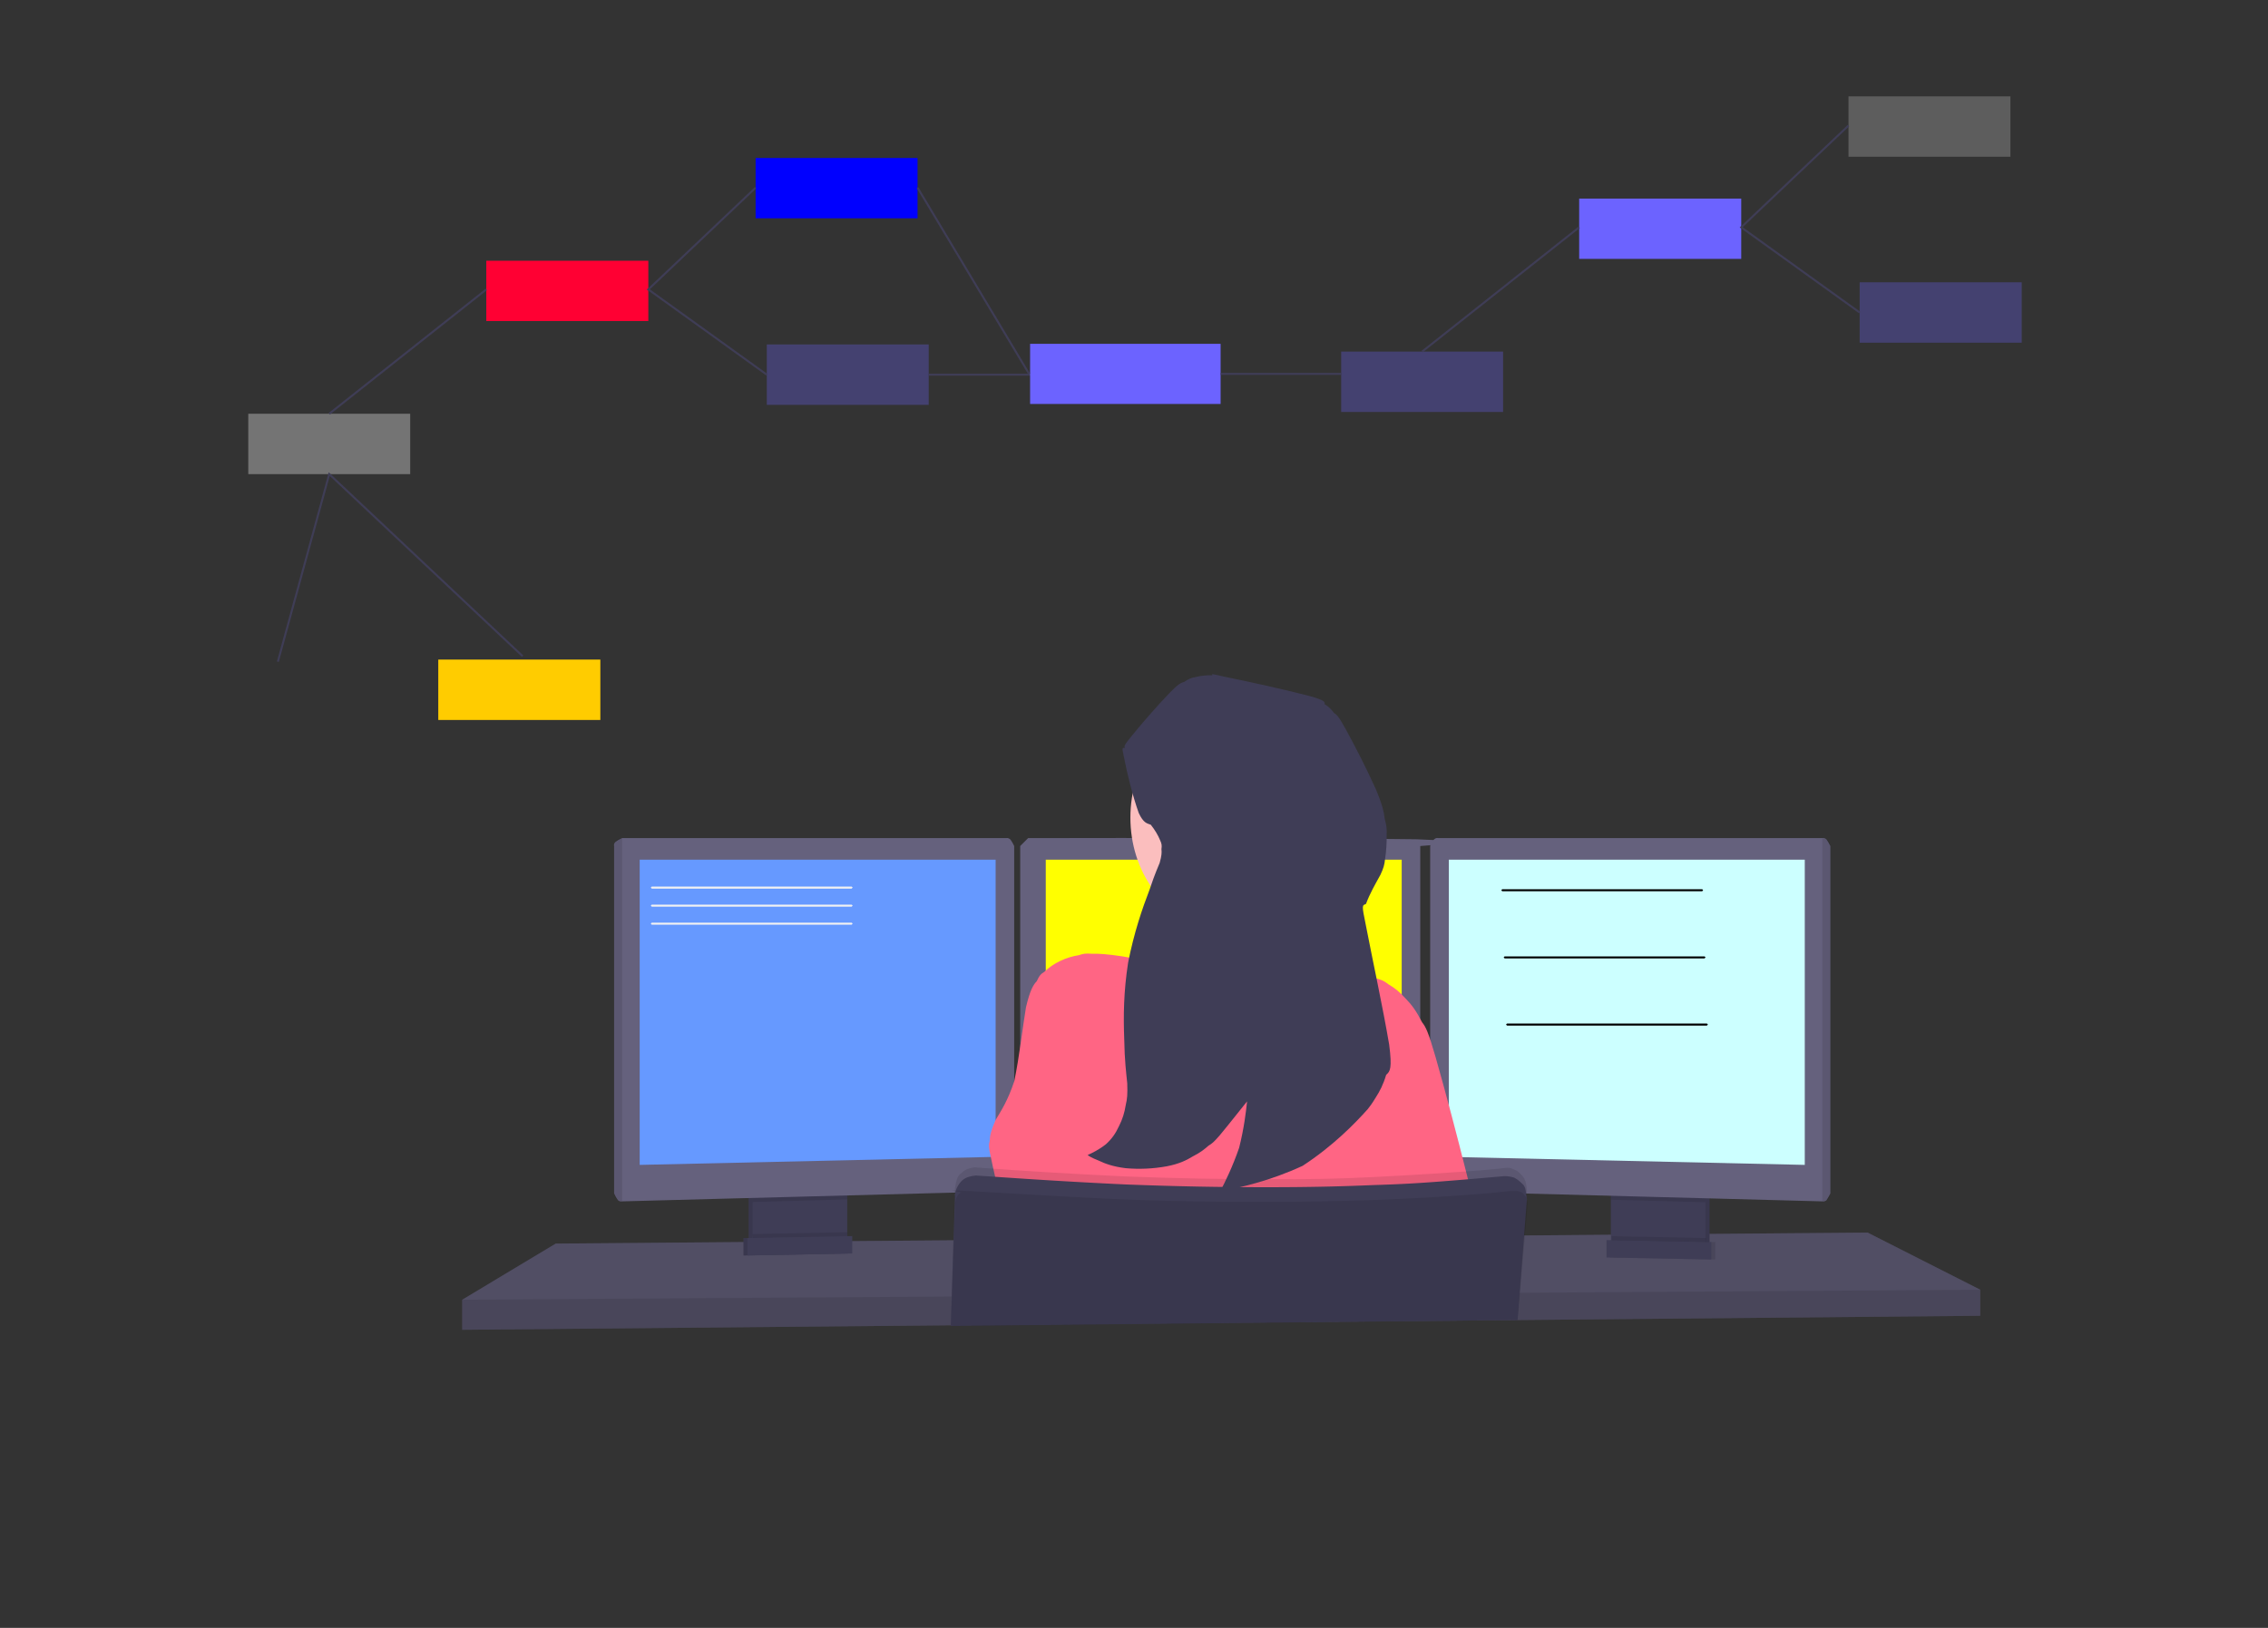 <svg image-rendering="optimizeSpeed" baseProfile="basic" xmlns="http://www.w3.org/2000/svg" viewBox="0 0 1131 812"><rect x="0" y="0" width="1131" height="812" fill="#333333" stroke="none"/><defs><mask id="a"><path fill="#FFF" d="M0 0h1131v812H0z"/></mask></defs><g mask="url(#a)"><path fill="#6c63ff" d="M787.5 99.06h80.81v30.07H787.5V99.06z"/><path fill="#5d5d5d" d="M921.81 48.06h80.75v30.13h-80.75V48.06z"/><path fill="#6c63ff" fill-opacity=".3" d="M927.38 140.81h80.81v30.13h-80.81v-30.13zM668.81 175.38h80.75v30.12h-80.75v-30.12z"/><path fill="none" stroke="#3f3d56" d="M921.81 62.63l-53.5 50.75 59.07 42.5M787.5 113.38l-78.31 62 78.31-62z"/><path fill="#f03" d="M242.5 130.06h80.81v30.07H242.5v-30.07z"/><path fill="#00f" d="M376.81 78.81h80.75v30.07h-80.75V78.81z"/><path fill="#6c63ff" fill-opacity=".3" d="M382.38 171.81h80.75v30.13h-80.75v-30.13z"/><path fill="#747474" d="M123.81 206.38h80.75v30.12h-80.75v-30.12z"/><path fill="#fc0" d="M218.56 329h80.82v30.13h-80.82V329z"/><path fill="none" stroke="#3f3d56" d="M376.81 93.63l-53.5 50.75 59.07 42.5M242.5 144.38l-78.31 62 78.31-62zM138.56 330.06l25.63-93.56 96.44 90.81M463.19 186.88h91.62-91.62z"/><path fill="#6c63ff" d="M513.69 171.5h95v30h-95v-30z"/><path fill="none" stroke="#3f3d56" d="M608.75 186.5h60.06-60.06zM513.19 186.5l-55.63-92.87 55.63 92.87z"/><path fill="#65617d" d="M987.5 643.31v13l-757 7v-15l46.63-28 654.18-5.5 56.19 28.5z"/><path fill-opacity=".2" d="M987.5 643.31v13l-757 7v-15l46.63-28 654.18-5.5 56.19 28.5z"/><path fill="#3f3d56" d="M420.5 593.31v24.5c.06.69 0 1.88-.94 3.25-1.62 1.25-3.68 2.25-5.06 2.88l-34.87.75c-1.5-.63-3.69-1.56-5.32-2.81-1.06-1.38-1.12-2.63-1-3.32v-25.25h47.19z"/><path fill-opacity=".1" d="M420.5 593.31v24.5c.06.69 0 1.88-.94 3.25-1.62 1.25-3.68 2.25-5.06 2.88l-34.87.75c-1.5-.63-3.69-1.56-5.32-2.81-1.06-1.38-1.12-2.63-1-3.32v-25.25h47.19z"/><path fill="#3f3d56" d="M422.5 593.31v24.5c.06.69 0 1.88-.94 3.25-1.62 1.25-3.68 2.25-5.06 2.88l-34.87.75c-1.5-.63-3.69-1.56-5.32-2.81-1.06-1.38-1.12-2.63-1-3.32v-25.25h47.19zM805.31 593.31h47.19v31.5h-47.19v-31.5z"/><path fill-opacity=".1" d="M805.31 593.31h47.19v31.5h-47.19v-31.5z"/><path fill="#3f3d56" d="M803.31 593.31h47.19v31.5h-47.19v-31.5z"/><path fill-opacity=".1" d="M422.5 593.31v4.94l-47.19 1.31v-6.25h47.19z"/><path fill="#65617d" d="M505.75 422v168.19c.06.37.06 1.06-.5 1.94-1.06.81-2.44 1.56-3.31 2.06l-191.69 5.06c-.44.06-1.19.13-2-.5-.87-1.06-1.62-2.5-2-3.44V422c-.12-.44-.12-1.12.56-1.94 1-.87 2.44-1.62 3.38-2h191.62c.38-.12 1.07-.12 1.94.57.81 1 1.56 2.43 2 3.37z"/><path fill-opacity=".1" d="M310.25 418.06v181.19c-.5-.06-1.25-.19-2-.5-.69-.37-1.12-.87-1.44-1.5-.37-.81-.56-1.5-.56-1.94V422c0-.5.19-1.19.56-1.94.32-.68.75-1.12 1.44-1.43.75-.38 1.5-.57 2-.57z"/><path fill="#69f" d="M319 428.81h177.5v148.25l-177.5 4V428.81z"/><path fill-opacity=".1" d="M850.5 593.31v6.38l-47.19-1.25v-5.13h47.19z"/><path fill="#65617d" d="M912.75 422v173.31c-.44.94-1.19 2.38-2 3.44-.87.63-1.62.56-2 .5l-191.69-5.06c-.43.06-1.12 0-1.93-.63-.88-1.06-1.57-2.5-1.94-3.37V422c.37-.94 1.12-2.37 2-3.37.81-.69 1.56-.69 2-.57h191.56c.38-.12 1.13-.12 2 .57.81 1 1.56 2.43 2 3.37z"/><path fill-opacity=".1" d="M912.75 422v173.31c-.06.44-.25 1.19-.56 2-.38.63-.81 1.07-1.44 1.44-.81.31-1.56.44-2 .5V418.06c.44 0 1.19.13 2 .5.63.32 1.06.82 1.44 1.5.31.75.5 1.44.56 1.94z"/><path fill="#cff" d="M900 428.81H722.5v148.25l177.5 4V428.81z"/><path fill="#65617d" d="M708.25 422v168.19l-3.81 4-191.69 5.06-4-3.94V422l3.94-3.94c55.12-.12 137.94-.12 193.56.57 28.19 1 15.25 2.43 2 3.37z"/><path fill="#ff0" d="M521.5 428.81H699v148.25l-177.5 4V428.81z"/><path fill-opacity=".1" d="M987.5 643.31v13l-757 7v-15l757-5z"/><path fill="#fbbebe" d="M663 407.81c3 15.57.63 28.5-15.06 36.32-22.94 10.37-52.94 12.93-72.56 0-15.57-20.75-15.57-51.88 0-72.63 19.62-13 49.62-10.37 72.56 0 15.69 7.75 18.06 20.75 15.06 36.31z"/><path fill="#fbbebe" d="M663 486.81c-3.12 2.94-10.87 2.69-25 2.63-15.5 1.31-32.25 2.44-46.31 2.69-12.19 1.18-17.13 1.5-18.5-2.38-1.56-5.12 1.37-12.69 3.81-21.12.88-4.44.94-6.94.13-18.13-2.75-17-6.07-37.62-4.13-52.69 2.75-9.37 9.56-8.75 21.81-9.25 13.44-4.93 27.88-9.56 40-11.5 10.32-1.93 14.25-.68 15.44 4.63 1.38 5.75-.87 13.69-2.62 22.12-.57 6.07-.5 9.88.43 17.13.88 8.62 2.25 17.56 4.25 27.25 1.75 8.87 3.44 15.12 5.44 21.81 4.06 7.69 7.69 13.19 5.25 16.81z"/><path fill="#ff6584" d="M630.56 482.75c8.32-1.37 16.69-2.87 23.44-3.62 4.75-.57 5.63-.25 7.75 1 3.25 1.18 6.38 2.87 10.81 4.62 4.82 1.31 9.19 2.06 13.19 3.13 3.19.81 4.5 1.43 6.75 3.18 2.81 1.63 5.44 3.63 8.56 7.13 3 3.06 5.38 6.37 8.07 11.69 1.93 2.43 3.12 4.87 6.75 17.37 5 17.5 10.87 39.75 15.56 58.56 3.44 13.32 4.25 17.44 4.94 23.19 1.43 9.81 2.25 17.94 2.68 22.81-26.87 1.25-71.68 3.13-125.37 3.94-53.75-.19-98.56-1.56-125.44-2.5 2.5-5.62 6.38-14.37 9.25-21.62 1.69-4.88 1.56-6.19 1.25-7.88.38-1.75.44-2.75-.31-7-1.31-6.12-3.13-13.56-4.38-19.81-1-4.38-1.12-5.63-.5-7.94.07-2.75.69-5.25 2.94-10.37 2.63-4.44 6-9.38 9.31-19.38 2.57-12.37 4-25.87 5.82-36.81 2.06-8.69 3.68-11.25 5.37-13 1.31-2.88 2.06-3.63 3.94-4.81 2.12-2 4.5-3.75 7.81-5.32 3.25-1.56 6.25-2.37 9.31-2.87 2.13-.75 3.19-.94 6.63-.69 3.44-.12 7.69.19 15.12 1.31 9.25 1.57 18.75 3.5 24.82 4.82 7.62.75 19.68 1.93 30.62 2.43 7.06.13 9.75-.43 15.31-1.56z"/><path fill-opacity=".1" d="M761.44 593.94l-4.69 64.5-282.56 2.94 1.87-66.5c.07-1.63.38-4.19 1.07-6.5.56-1.82 1.37-2.63 2.56-3.44 1.06-1.06 2.19-1.75 3.69-2.13 1.68-.5 3.25-.56 4.18-.5-3.43-.18-6.12-.31 5.13.44 15.25 1.13 39.12 2.69 68.44 4.06 26.12 1 47.62 1.38 70.5 1.38 21.37.12 35.25-.19 53-1.06 21.87-1.07 40.06-2.32 53.18-3.32 10.69-.87 11.69-1.18 12-1.18 2.69-.25 3.57-.13 4.57.5 1.56.43 2.68 1.18 3.87 2.43 1.19 1.07 1.94 2.19 2.5 3.82.5 1.81.63 3.5.69 4.56z"/><path fill="#3f3d56" d="M474.13 662.19v-.81l282.62-2.94 4.69-60.13c-.19-1.43-.44-3.62-.81-5.43-.5-1.44-1-2-1.32-2.19-.87-.88-2.25-2.25-4.18-3.25-2.13-.69-4.07-.81-5.25-.75-7.13.62-18.88 1.69-32.88 2.75-10.19.75-17.87 1.25-32.31 1.69-14.75.62-30.13 1.06-53 1.06-22.88 0-44.38-.38-70.5-1.38-29.31-1.37-53.19-3-68.44-4.06-11.25-.69-8.56-.56-5.12-.37-1.19 0-3 .12-5 .81-1.75.62-3 1.56-4.07 3.06a11.777 11.777 0 00-2.18 4.63c-.38 1.12-.32 1.43-.19 1.62l-2.06 65.69z"/><path fill-opacity=".1" d="M761.75 600.94l-4.94 57.5-282.62 2.94 2.12-61.38c.07-.75.32-1.87.88-3a5.408 5.408 0 012.19-2.25c-4.19-.81-8.57-1.25 1.81-.75 15.81.88 41.25 2.44 70.06 3.88 23.06 1 40 1.43 62.19 1.56 24.37.19 44.81-.06 65.81-.69 21.19-.69 34.88-1.5 46.31-2.31 11.57-.75 16.07-1.19 20.07-1.56 5.68-.63 8.68-1 10.93-.75 2.5.37 3.25 1.25 3.75 2.25.82.68.94 1.12 1.07 1.93.25 1 .31 2 .37 2.63zM422.5 614.63c-.12 1.62-.31 4.25-.94 6.43-.87 1.57-1.93 2.07-2.56 2.32l-40.06.75c-.69-.25-1.75-.75-2.63-2.25-.68-2.13-.93-4.69-1-6.32l47.19-.93z"/><path fill="#3f3d56" d="M423 625.25l-52.25 1v-8.69l52.25-1v8.69z"/><path fill-opacity=".1" d="M423 625.25l-52.25 1v-8.69l52.25-1v8.69z"/><path fill="#3f3d56" d="M425 625.25l-52.25 1v-8.69l52.25-1v8.69z"/><path fill-opacity=".1" d="M803.63 616.63c.06 1.62.25 4.25.93 6.43.82 1.57 1.88 2.07 2.57 2.32l40.12.75c.63-.25 1.69-.75 2.56-2.25.63-2.13.88-4.69 1-6.32l-47.18-.93z"/><path fill-opacity=".1" d="M803.13 627.25l52.25 1v-8.69l-52.25-1v8.69z"/><path fill="#3f3d56" d="M801.13 627.25l52.25 1v-8.69l-52.25-1v8.69zM579.19 423.56c.19 1.63.12 3.25-.88 6.82-.81 2.12-2.12 4.68-5 13.25-3.68 9.56-7.81 21.56-10.75 36.56-2.25 14.5-2.37 26.69-1.93 38.12.18 10.94 1 16.94 1.5 22.07.18 5.43 0 7.75-.75 10.81-.63 3.87-1.57 7-3.38 10.56-1.69 3.69-3.62 6.38-6.5 9-3.56 2.81-7 4.44-9.12 5.38.56.5 1.93 1.37 5.43 2.75 3.13 1.5 7 3 13.44 3.81 6.88.62 13.81.31 20.63-.94 6.12-1.19 9.68-2.94 13.06-5 3.69-1.87 5.62-3.44 7.75-5.31 1.69-1 2.5-1.63 5.5-5.06 4.69-5.63 10.12-12.57 13.69-17-.5 5.06-1.5 13.37-3.94 23.12-3.25 9.44-7 17.06-9.38 21.63 9.38-1.63 24.69-5 41.07-12.63 15.12-9.87 26.06-21.12 32.43-28.25.75-.94 2.13-2.69 4.07-5.94 1.93-3 3.68-6.31 5.12-11.18 1.94-1.69 3.06-3.07 1.5-15.07-3.12-18.43-8.25-42.06-11.62-59.5-2.19-10.56-1.82-9.81.06-10.68 1.87-5.13 4.75-10.07 7.19-14.5 1.62-3.5 2-4.94 2.31-7.82.62-4 .87-8 .81-12.06.13-3.06-.06-4.69-1-8.25-.37-3.25-1.12-6.81-4.44-14.69-4.56-10.12-10.31-21.37-15.06-30-3.44-6.25-4.5-7.18-5.69-7.87-1.62-2.13-2.75-3.19-4.75-4.44.13-1.12.19-1.94-7.68-4.12-12.88-3.32-30.13-7.13-42.5-9.63-7.13-1.69-6-1.31-5.75-.69-2.82-.06-5.57.19-8.32.88-2.31.37-3.68 1-5.75 2.44-1.56.37-3 1-7.37 5.56-6.31 6.56-13.75 15.12-19.13 21.75-3.62 4.37-3.5 4.94-3.06 5.62-1.19 0-1.69-.56-.56 4.32 1.56 8.25 4.37 19.56 7.44 28.18 2.43 5.13 4.12 5.07 6 5.82 2.12 2.68 3.62 5.25 4.62 7.68.88 1.88.94 2.75.69 4.5z"/><path fill="#f2f2f2" d="M424.69 443.25h-99.63c-.18-.12-.43-.31-.5-.5.07-.25.32-.44.5-.5h99.63c.12.06.37.25.5.5-.13.19-.38.38-.5.5z"/><path d="M848.81 444.56h-99.62c-.19-.12-.44-.31-.5-.5.06-.25.31-.43.5-.5h99.62c.13.07.38.25.5.5-.12.19-.37.38-.5.5zM850 478.06h-99.62c-.19-.12-.44-.31-.5-.5.06-.25.31-.43.5-.5H850c.13.07.38.25.5.5-.12.19-.37.38-.5.5zM851.19 511.56h-99.63c-.18-.12-.43-.31-.5-.5.07-.25.32-.43.5-.5h99.63c.12.07.37.25.5.5-.13.19-.38.38-.5.5z"/><path fill="#f2f2f2" d="M424.69 452.25h-99.63c-.18-.12-.43-.31-.5-.5.07-.25.32-.44.5-.5h99.63c.12.06.37.25.5.5-.13.19-.38.38-.5.5zM424.69 461.25h-99.63c-.18-.12-.43-.31-.5-.5.07-.25.32-.44.5-.5h99.63c.12.06.37.25.5.5-.13.19-.38.38-.5.5z"/></g></svg>